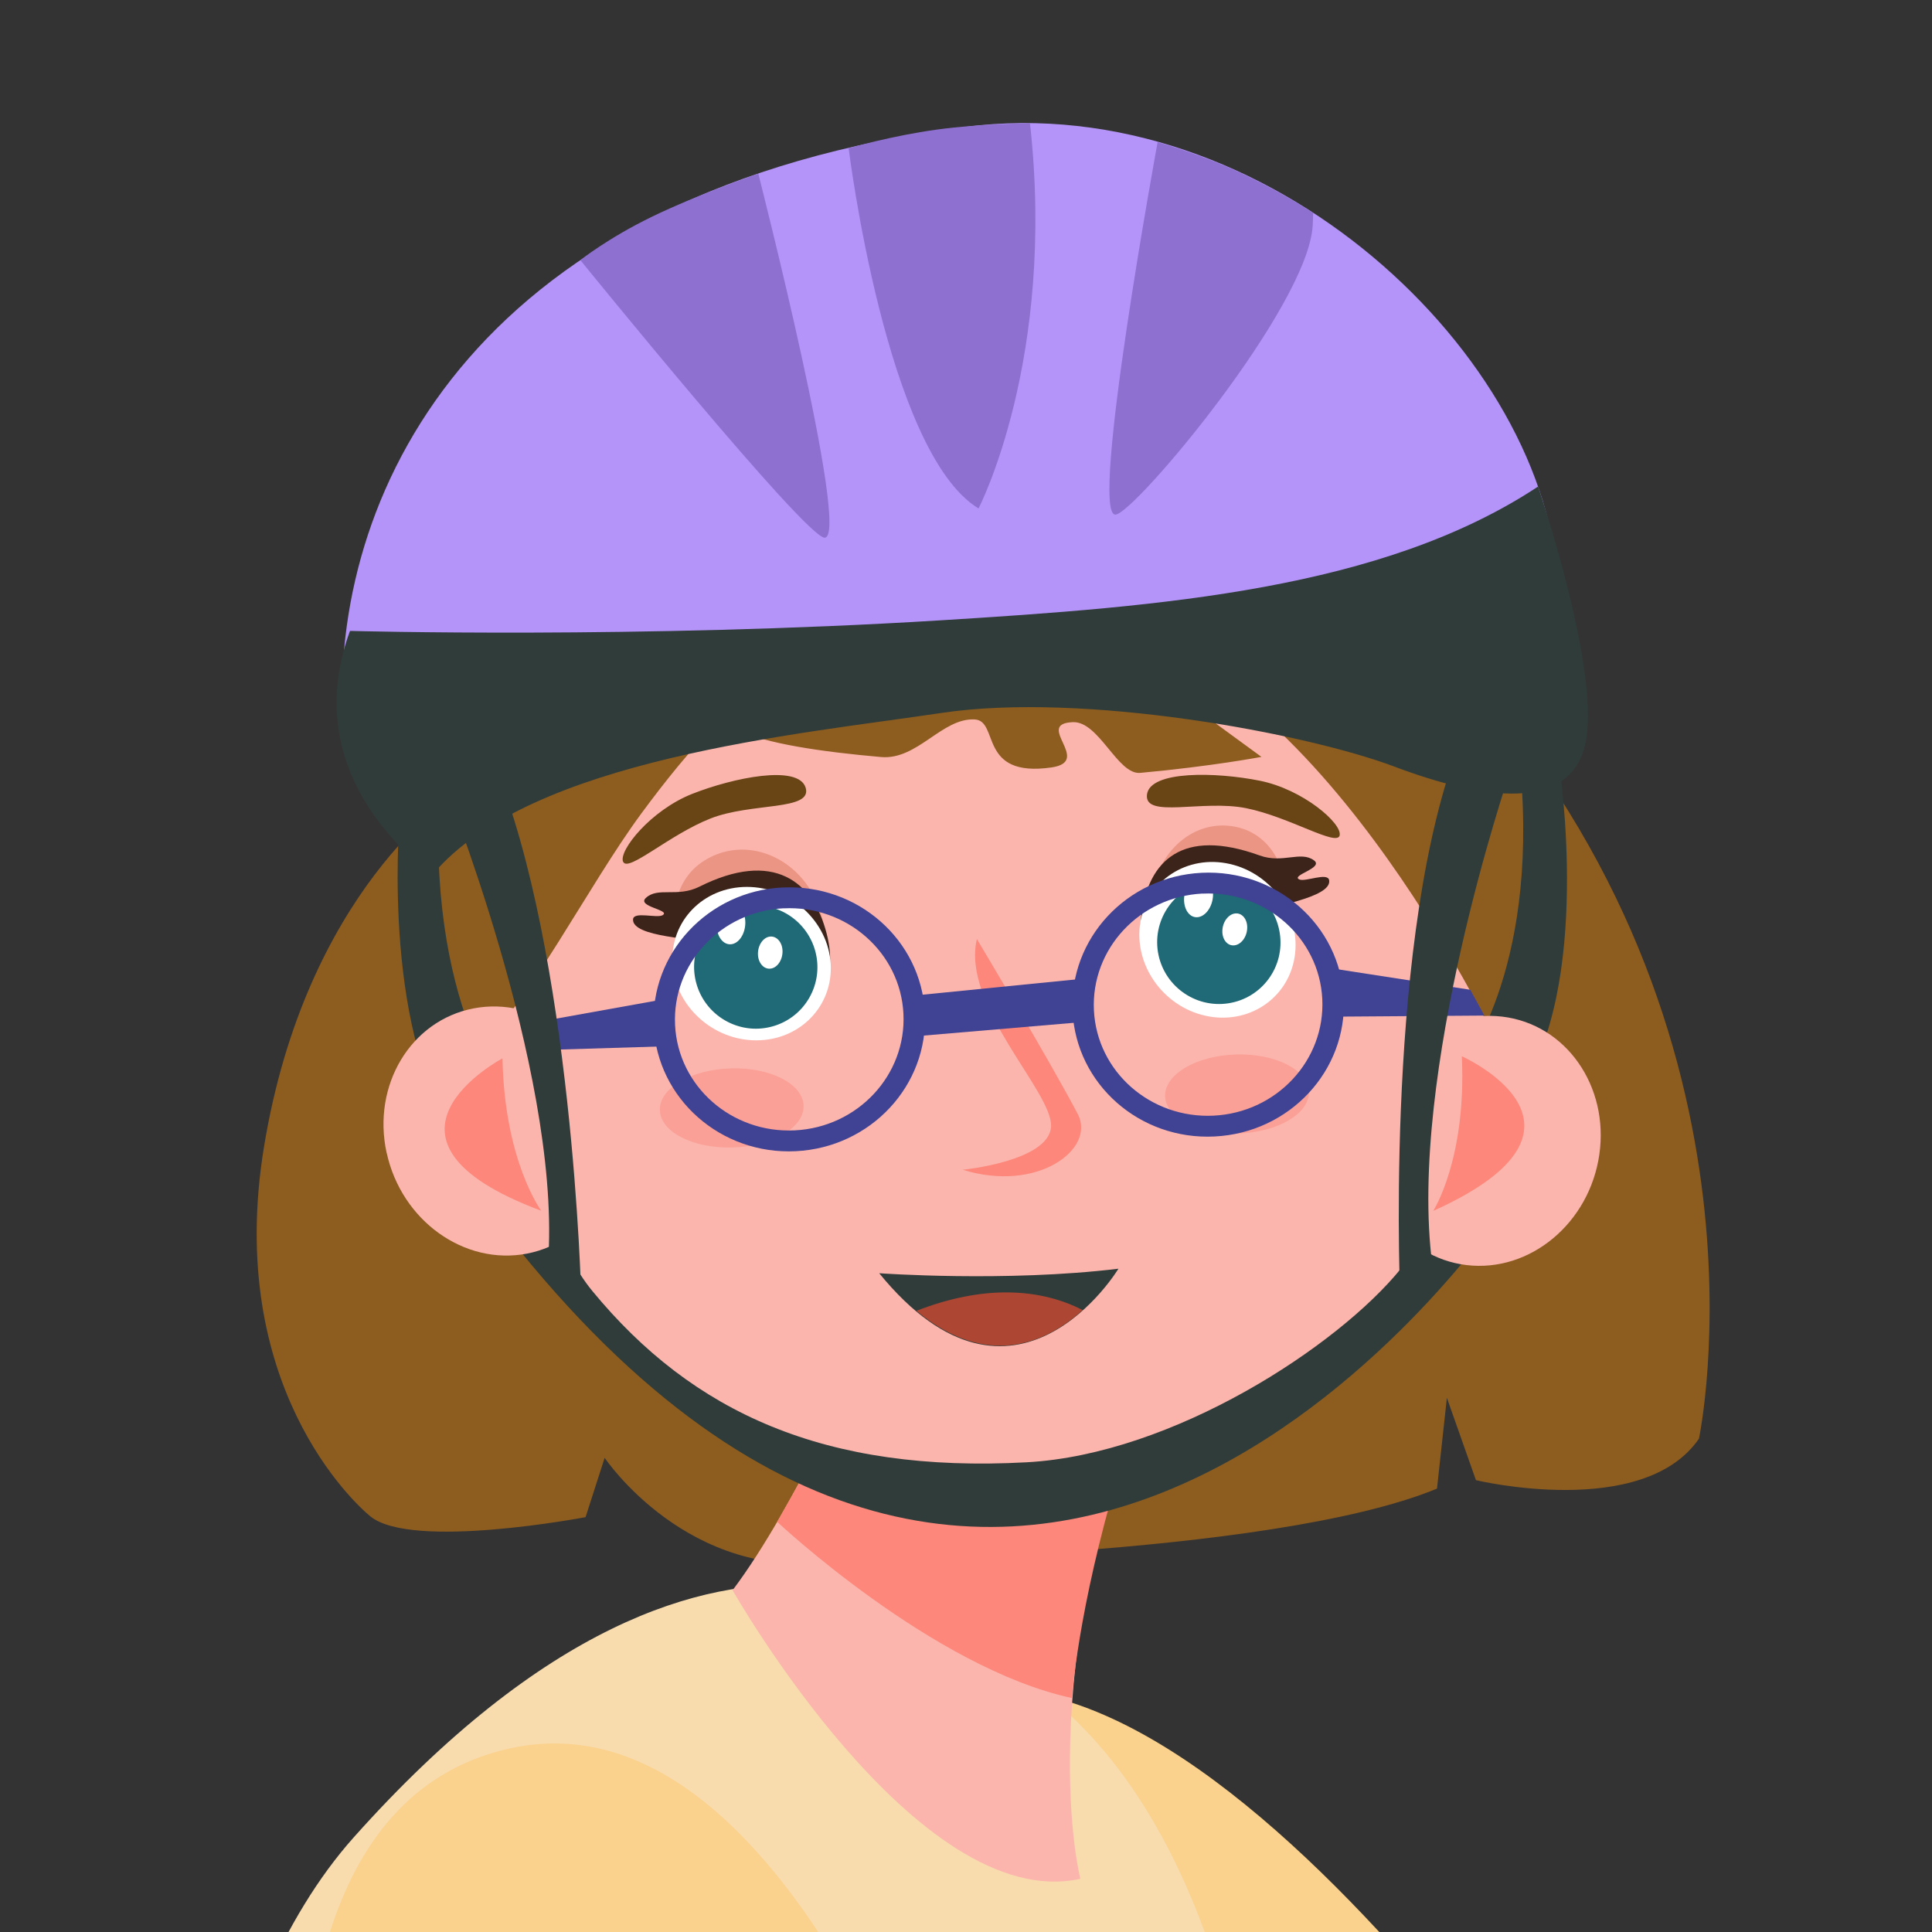 <svg xmlns="http://www.w3.org/2000/svg" width="256" height="256" data-name="Layer 1"><rect width="100%" height="100%" fill="#333333" stroke="none"/><defs><clipPath id="a"><path d="M0 0h256v256H0z" style="fill:none"/></clipPath><clipPath id="b"><path d="M-362.58 10.05H722.41v1084.97H-362.58z" style="fill:none"/></clipPath><clipPath id="c"><path d="M-362.58 10.05H722.41v1084.97H-362.58z" style="fill:none"/></clipPath></defs><g style="clip-path:url(#a)"><g style="clip-path:url(#b)"><g style="clip-path:url(#c)"><path d="M115.18 230.18c36.94-31.9 99.76 67.46 99.76 67.46l-65.71 46.31s-70.99-81.86-34.05-113.77" style="fill:#fad18d"/><path d="M129.8 218.92c55.79 27.26 36.59 153.9 36.59 153.9-5.09 74.51-22.86 132.02-22.86 132.02L-15.4 456.11c40.13-49.87 24.26-170.05 62.28-212.66 50.31-56.38 82.92-24.53 82.92-24.53" style="fill:#f8dcae"/><path d="M65.35 232.24c46.77-13.99 72.56 96.62 72.56 96.62l-87.26 25.95s-32.06-108.58 14.7-122.57" style="fill:#fad18d"/><path d="M191.98 86.85c45.01 48.11 33.14 103.78 33.14 103.78-7.42 10.8-29.55 5.5-29.55 5.5l-3.85-10.91-1.31 12.03c-22.26 9.18-79.87 9.65-79.87 9.65-19.36 2.78-30.42-13.73-30.42-13.73l-2.53 7.86s-22.98 4.39-28.51-.1c-2.07-1.68-19.26-17.38-14.11-48.9 5.56-34.08 25.11-46.6 25.11-46.6L192 86.84Z" style="fill:#8d5c1f"/><path d="M152.7 179.56c-16.29 43.3-9.55 69.39-9.55 69.39-21.66 4.79-46.08-38.24-46.08-38.24 8.39-11.09 17.57-32.1 17.57-32.1l38.05.95Z" style="fill:#fbb5ad"/><path d="M142.04 225c-18.45-3.99-39.06-23.35-39.06-23.35l5.23-9.27 39.97 2.92c-5.39 18.12-6.14 29.7-6.14 29.7" style="fill:#fc877a"/><path d="M67.06 163.44c69.93 89.04 131.79-2.68 131.79-2.68z" style="fill:#303c3a"/><path d="M66.89 127.14c-6.13-28.08 17.98-56.45 53.85-63.37s69.92 10.24 76.05 38.32c3.48 15.91 1.12 50.85-11.17 66.02-8.34 10.29-30.2 24.59-49.57 25.65-26.7 1.46-44.26-6.55-57.54-22.67-9.31-11.3-9.96-36.38-11.62-43.95" style="fill:#fbb5ad"/><path d="M63.44 138.7c6.38-5.23 14.52-21.4 21.54-30.91 6.31-8.55 13.37-16.75 22.04-20.9 18.31-8.77-9.37 9.79-9.37 9.79 3.72 1.85 11.22 2.94 19.09 3.63 4.83.43 8.08-5.21 12.41-4.98 3.3.17.42 7.76 10.17 6.36 5.52-.8-2.34-5.78 2.83-6 3.47-.15 5.94 7 8.94 6.72 9.49-.87 16.06-2.12 16.06-2.12l-23.43-17.12c29.7 2.45 54.39 54.47 54.39 54.47s11.05-32.04 7.83-41.43c-3.22-9.38-24.17-18.93-37.23-21.61s-27.81-13.87-73.38 2.01c-15.92 5.55-31.72 11.66-36.28 21.35-8.49 18.04 4.39 40.74 4.39 40.74" style="fill:#8d5c1f"/><path d="M45.35 94.53c-1.03-30.16 18.16-69.35 82.47-77.71 40.39-5.25 77.56 30.78 78.59 60.95 1.03 30.16-.63 7.38-41.37 8.77-12.64.43-52.48 6.17-68.15 8.5-25.51 3.81-50.83 20.29-51.54-.51" style="fill:#b494f9"/><path d="M153.39 18.84s5.88 1.61 11.49 4.3c5.61 2.7 9.12 5.07 9.12 5.07s-.03 1.13-.06 1.66c-.6 10.76-23.67 38.25-26.14 38.32-3.49.11 5.59-49.36 5.59-49.36M100.48 23.02s-8.15 2.81-14.04 5.67c-5.9 2.86-9.54 5.78-9.54 5.78s29.91 36.87 32.38 36.78c3.49-.13-8.8-48.24-8.8-48.24" style="fill:#8e70d0"/><path d="M46.38 83.59c-7.47 20.19 10.96 32.27 10.96 32.27 12.92-15.35 48.53-18.56 67.4-21.39s48.38 2.72 60 7.1c11.61 4.38 23.81 6.35 25.45-3.65s-6.39-33.45-6.39-33.45C183.19 78.1 154 80.38 124.57 82.2c-39.84 2.46-78.18 1.4-78.18 1.4" style="fill:#303c3a"/><path d="M129.44 124.43c-2.07 8.88 10.13 20.31 9.83 24.88-.31 4.57-11.7 5.69-11.7 5.69 9.97 3.09 17.64-2.78 15.25-7.36-3.65-6.98-13.38-23.21-13.38-23.21" style="fill:#fc877a"/><path d="M90.76 127.68c-2.52-5.81-1.64-11.7 3.53-14.18s11.41.22 13.94 6.04c2.52 5.81.37 12.54-4.81 15.02-5.17 2.48-10.14-1.06-12.66-6.88" style="fill:#eb9584"/><path d="M94.56 124.99c-2.36-.65-10.78-.79-10.68-3.16.05-1.12 3.18-.11 3.93-.57 1.1-.69-3.46-1.12-2.24-2.27 1.61-1.52 4.17-.03 7.1-1.5 9.78-4.9 15.09-.74 16.87 6.23 1.61 6.32-1.03 10.36-7.47 12.83-6.44 2.46-.26-9.55-7.5-11.56" style="fill:#3c241a"/><path d="M89.11 127.68c-.34-5.61 4.07-10.16 9.86-10.16s10.75 4.56 11.1 10.17c.34 5.61-4.07 10.16-9.86 10.16-5.78 0-10.75-4.56-11.1-10.17" style="fill:#fff"/><path d="M98.06 120.23a8.2 8.2 0 0 1 9.98 5.85c1.15 4.37-1.46 8.83-5.82 9.96-4.36 1.14-8.83-1.48-9.98-5.85-1.14-4.37 1.46-8.83 5.82-9.96" style="fill:#1f6a76"/><path d="M94.97 122.6c0-1.49.84-2.78 1.88-2.88 1.05-.1 1.9 1.03 1.91 2.52 0 1.49-.84 2.78-1.89 2.88s-1.9-1.03-1.91-2.52M100.43 126.38c0-1.18.72-2.2 1.62-2.28s1.64.8 1.64 1.97-.72 2.2-1.62 2.28c-.9.09-1.64-.8-1.64-1.97" style="fill:#fff"/><path d="m58.09 108.95-5.17-.03s-2.42 29.36 8.35 42.54l7.39-3.75s-11.09-11.52-10.57-38.77M201.48 102.05l5.16-.38s4.43 29.13-5.42 43.02l-7.63-3.23s10.27-12.25 7.89-39.4" style="fill:#303c3a"/><path d="M154.44 145.75c-.58-2.86 3.18-5.54 8.41-5.97 5.23-.44 9.94 1.53 10.52 4.39.59 2.86-3.18 5.54-8.41 5.97-5.23.44-9.94-1.53-10.52-4.39M87.49 147.59c-.58-2.86 3.19-5.54 8.41-5.97 5.23-.44 9.94 1.53 10.52 4.4.58 2.86-3.18 5.54-8.41 5.97-5.23.44-9.94-1.53-10.52-4.39" style="fill:#faa096"/><path d="M51.23 152.77c-1.96-8.97 3.19-17.54 11.5-19.15 8.31-1.6 16.64 4.37 18.6 13.34s-3.19 17.54-11.5 19.15c-8.31 1.6-16.63-4.37-18.59-13.34" style="fill:#fbb5ad"/><path d="M66.58 140.24c.27 13.66 5.14 20.19 5.14 20.19-25.41-9.47-5.14-20.19-5.14-20.19" style="fill:#fc877a"/><path d="m87.9 132.42-16.74 3.01.27 3.72 16.45-.5z" style="fill:#404293"/><path d="M181.48 149.36c1.31-9.09 9.18-15.65 17.59-14.65 8.4 1 14.16 9.18 12.85 18.27s-9.18 15.65-17.59 14.65c-8.4-1-14.16-9.18-12.85-18.27" style="fill:#fbb5ad"/><path d="M193.7 139.96c.64 13.64-3.79 20.49-3.79 20.49 24.73-11.14 3.79-20.49 3.79-20.49" style="fill:#fc877a"/><path d="M72.68 166.34c1.37-24.92-14-62.9-14-62.9l6.73-2.45c10.49 25.4 11.6 70.68 11.6 70.68z" style="fill:#303c3a"/><path d="m176.69 128.35 18.13 2.8 1.87 3.42-19.53.14z" style="fill:#404293"/><path d="M189.79 167.6c-3.33-25.26 10.16-64.93 10.16-64.93l-7.34-2.04c-9.26 26.56-7.03 72.69-7.03 72.69zM148.2 168.11c-14.92 1.81-31.7.6-31.7.6 18 22.09 31.7-.6 31.7-.6" style="fill:#303c3a"/><path d="M136.48 16.35c3.47 31.28-6.82 51.02-6.82 51.02-12.25-7.43-17.21-47.73-17.21-47.73s5.69-1.65 11.69-2.47c6.01-.82 12.33-.82 12.33-.82" style="fill:#8e70d0"/><path d="M82.56 114.19c-.61-1.48 3.67-6.82 9.14-8.99 5.47-2.16 14.1-3.93 15.05-.83.94 3.1-7.16 1.93-12.62 4.09-5.47 2.16-10.95 7.2-11.56 5.72M177.51 110.68c.34-1.56-4.82-6.07-10.58-7.23s-14.57-1.38-14.95 1.84 7.38.63 13.15 1.8c5.76 1.16 12.05 5.16 12.39 3.59" style="fill:#694415"/><path d="M133.21 171.25c-3.33.01-7.27.69-11.78 2.44 9.49 7.92 17.34 4.13 22.03-.1-2.37-1.22-5.76-2.36-10.25-2.34" style="fill:#ad4632"/><path d="M170.57 121.74c.51-6.28-2.05-11.56-7.42-12.28-5.37-.73-10.14 3.77-10.64 10.05-.51 6.28 3.44 11.95 8.81 12.68s8.75-4.17 9.26-10.44" style="fill:#eb9584"/><path d="M165.88 121.03c2.26-.92 10.61-2.05 10.24-4.39-.18-1.11-3.17.26-3.96-.11-1.18-.55 3.3-1.52 1.96-2.52-1.78-1.32-4.15.46-7.22-.66-10.29-3.72-14.71.73-15.66 7.86-.86 6.46 1.87 10.48 8.55 12.17s-.86-9.52 6.1-12.36" style="fill:#3c241a"/><path d="M151.1 122.21c.9-5.55 6.21-9.01 11.86-7.73 5.64 1.28 9.48 6.82 8.58 12.37-.91 5.55-6.22 9.01-11.86 7.73s-9.49-6.82-8.58-12.37" style="fill:#fff"/><path d="M160.23 116.79c4.45-.69 8.64 2.36 9.34 6.82.71 4.46-2.33 8.64-6.79 9.33-4.45.69-8.64-2.36-9.35-6.82-.7-4.46 2.34-8.64 6.79-9.33" style="fill:#1f6a76"/><path d="M156.91 118.84c.14-1.48 1.11-2.68 2.16-2.68s1.79 1.21 1.65 2.7c-.14 1.48-1.11 2.68-2.16 2.68s-1.79-1.21-1.65-2.7M161.98 123.14c.11-1.17.94-2.12 1.84-2.11.9 0 1.55.96 1.43 2.13-.11 1.17-.94 2.12-1.84 2.11-.9 0-1.55-.96-1.43-2.13" style="fill:#fff"/><path d="m121.58 131.87 22.26-2.22-.19 5.76-22.44 1.91z" style="fill:#404293"/><path d="M103.72 117.59c-9.92.49-17.57 8.72-17.1 18.37.48 9.65 8.9 17.07 18.82 16.58s17.59-8.7 17.11-18.35-8.91-17.08-18.84-16.59m.14 2.76c8.35-.41 15.46 5.85 15.86 13.97s-6.05 15.04-14.4 15.45c-8.36.41-15.46-5.83-15.86-13.96-.4-8.12 6.04-15.05 14.4-15.47M159.22 115.65c-9.93.49-17.57 8.72-17.1 18.37.48 9.65 8.9 17.07 18.82 16.57 9.92-.49 17.59-8.7 17.11-18.35s-8.91-17.08-18.84-16.59m.14 2.76c8.35-.41 15.46 5.85 15.86 13.97s-6.05 15.04-14.4 15.45c-8.36.41-15.46-5.83-15.86-13.96-.4-8.12 6.04-15.05 14.4-15.47" style="fill:#404293"/></g></g></g></svg>